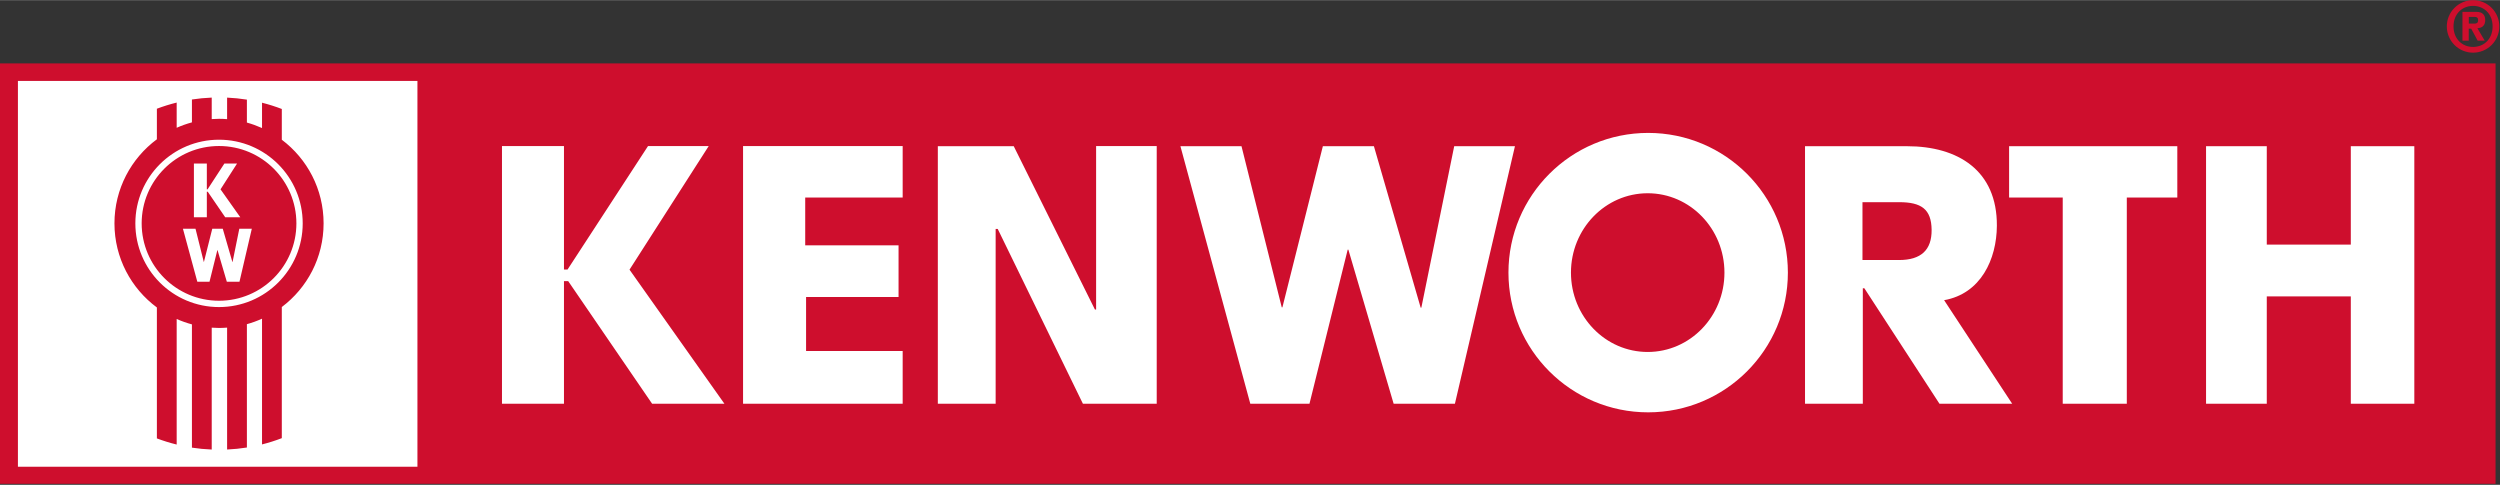 <svg xmlns="http://www.w3.org/2000/svg" width="1031" height="200" viewBox="0.0 0.0 1563.0 303.0" version="1.1">
    
    <rect x="0.0" y="0.0" width="1563.0" height="303.0" fill="#333333" stroke="none"/>
    
    <title>kenworth-1</title>
    <desc>Created with Sketch.</desc>
    <g id="logos-" stroke="none" stroke-width="1" fill="none" fill-rule="evenodd">
        <g id="Artboard" transform="translate(-1505, -1637)" fill-rule="nonzero">
            <g id="kenworth-1" transform="translate(1505, 1637)">
                <path d="M0,39.525 L1560.219,39.525 L1560.219,302.352 L0,302.352 L0,39.525 Z M1546.155,-1.06279833e-14 C1550.511,-0.006 1554.691,1.722 1557.771,4.803 C1560.852,7.883 1562.58,12.063 1562.574,16.419 C1562.577,20.774 1560.848,24.951 1557.768,28.029 C1554.688,31.108 1550.51,32.835 1546.155,32.829 C1541.802,32.834 1537.625,31.106 1534.547,28.028 C1531.469,24.949 1529.742,20.772 1529.748,16.419 C1529.741,12.064 1531.467,7.886 1534.545,4.805 C1537.623,1.725 1541.8,-0.004 1546.155,-1.06279833e-14 Z M1546.155,3.579 C1539.39,3.579 1533.942,8.517 1533.942,16.416 C1533.942,24.318 1539.39,29.244 1546.155,29.244 C1552.929,29.244 1558.377,24.318 1558.377,16.416 C1558.38,8.517 1552.932,3.579 1546.155,3.579 Z M1543.5,14.667 L1546.908,14.667 C1548.429,14.667 1549.305,14.283 1549.305,12.579 C1549.305,10.617 1548.207,10.482 1546.908,10.482 L1543.5,10.482 L1543.5,14.667 Z M1543.452,25.329 L1539.525,25.329 L1539.525,7.332 L1548.351,7.332 C1551.699,7.332 1553.76,8.91 1553.76,12.453 C1553.76,15.984 1551.702,17.379 1548.87,17.553 L1553.451,25.329 L1549.044,25.329 L1544.982,17.814 L1543.452,17.814 L1543.452,25.329 Z" id="Shape" fill="#CE0E2D" />
                <g id="Group" transform="translate(9, 48)" fill="#FFFFFF">
                    <path d="M396.141,43.215 L434.088,43.215 L384.573,120.492 L443.904,204.306 L398.691,204.306 L346.251,127.683 L343.596,127.683 L343.596,204.306 L304.839,204.306 L304.839,43.215 L343.596,43.215 L343.596,120.426 L345.819,120.426 L396.141,43.215 Z M494.421,75.414 L494.421,105.27 L552.777,105.27 L552.777,137.586 L494.958,137.586 L494.958,171.327 L555.348,171.327 L555.348,204.306 L455.559,204.306 L455.559,43.215 L555.348,43.215 L555.348,75.414 L494.421,75.414 Z M577.329,43.311 L624.792,43.311 L675.54,145.398 L676.29,145.398 L676.29,43.215 L714.18,43.215 L714.18,204.306 L668.034,204.306 L614.775,95.037 L613.476,95.037 L613.476,204.306 L577.329,204.306 L577.329,43.311 Z M792.342,144.024 L792.765,144.024 L818.049,43.311 L849.969,43.311 L879.198,144.234 L879.63,144.234 L900.168,43.311 L938.142,43.311 L900.612,204.306 L862.299,204.306 L834.006,108.012 L833.571,108.012 L809.685,204.306 L772.683,204.306 L729,43.311 L767.187,43.311 L792.342,144.024 Z M1155.42,114.468 L1178.304,114.468 C1192.017,114.468 1198.764,108.204 1198.65,95.616 C1198.524,82.614 1192.125,78.303 1178.412,78.303 L1155.42,78.303 L1155.42,114.468 Z M1249.011,204.306 L1203.549,204.306 L1156.605,132.138 L1155.633,132.138 L1155.633,204.306 L1119.495,204.306 L1119.495,43.311 L1183.281,43.311 C1215.213,43.311 1239.657,58.536 1239.444,93.048 C1239.318,114.036 1229.406,135.507 1206.462,139.578 L1249.011,204.306 Z M1320.678,204.306 L1280.616,204.306 L1280.616,75.414 L1247.085,75.414 L1247.085,43.311 L1352.253,43.311 L1352.253,75.414 L1320.678,75.414 L1320.678,204.306 Z M1460.724,104.826 L1460.724,43.311 L1500.432,43.311 L1500.432,204.306 L1460.724,204.306 L1460.724,137.19 L1408.188,137.19 L1408.188,204.306 L1370.223,204.306 L1370.223,43.311 L1408.188,43.311 L1408.188,104.826 L1460.724,104.826 Z M2.202,2.505 L251.979,2.505 L251.979,243.696 L2.202,243.696 L2.202,2.505 Z M1021.149,171.951 C994.644,171.951 973.164,149.739 973.164,122.34 C973.164,94.941 994.644,72.72 1021.149,72.72 C1047.642,72.72 1069.122,94.941 1069.122,122.34 C1069.122,149.739 1047.642,171.951 1021.149,171.951 Z M1021.437,34.995 C973.194,34.995 934.083,74.097 934.083,122.34 C934.083,170.574 973.194,209.694 1021.437,209.694 C1069.68,209.694 1108.782,170.574 1108.782,122.34 C1108.782,74.097 1069.68,34.995 1021.437,34.995 Z" id="Shape" />
                </g>
                <path d="M185.307,139.554 C185.307,166.269 163.653,187.923 136.938,187.923 C110.223,187.923 88.569,166.269 88.569,139.554 C88.569,112.839 110.223,91.185 136.938,91.185 C163.653,91.185 185.307,112.839 185.307,139.554 Z M136.938,191.88 C108.036,191.88 84.624,168.456 84.624,139.557 C84.624,110.667 108.039,87.243 136.938,87.243 C165.828,87.243 189.252,110.667 189.252,139.557 C189.252,168.456 165.828,191.88 136.938,191.88 Z M176.184,87.258 L176.184,68.031 C172.143,66.483 168.013,65.175 163.818,64.113 L163.818,79.953 C160.753,78.58 157.592,77.435 154.359,76.527 L154.359,62.187 C150.261,61.533 146.13,61.112 141.984,60.927 L141.984,74.391 C140.306,74.257 138.624,74.186 136.941,74.178 C135.402,74.178 133.881,74.256 132.369,74.352 L132.369,60.918 C128.225,61.082 124.094,61.477 119.994,62.103 L119.994,76.404 C116.732,77.283 113.543,78.416 110.457,79.791 L110.457,64.026 C106.259,65.062 102.127,66.347 98.082,67.875 L98.082,86.979 C81.999,98.892 71.559,118.005 71.559,139.554 C71.559,161.112 81.999,180.225 98.082,192.129 L98.082,273.99 C102.096,275.502 106.224,276.789 110.457,277.83 L110.457,199.329 C113.517,200.685 116.712,201.822 119.994,202.698 L119.994,279.765 C124.056,280.392 128.175,280.785 132.369,280.95 L132.369,204.756 C133.881,204.861 135.402,204.939 136.941,204.939 C138.633,204.939 140.31,204.852 141.984,204.726 L141.984,280.938 C146.13,280.758 150.262,280.337 154.359,279.678 L154.359,202.572 C157.597,201.681 160.76,200.536 163.818,199.146 L163.818,277.752 C168.015,276.696 172.144,275.387 176.184,273.834 L176.184,191.85 C192.054,179.916 202.311,160.938 202.311,139.554 C202.311,118.17 192.051,99.192 176.184,87.258 Z" id="Shape" fill="#CE0E2D" />
                <path d="M140.277,102.156 L148.197,102.156 L137.871,118.275 L150.246,135.753 L140.814,135.753 L129.882,119.778 L129.315,119.778 L129.315,135.753 L121.23,135.753 L121.23,102.156 L129.315,102.156 L129.315,118.257 L129.777,118.257 L140.277,102.156 Z M127.41,163.653 L127.494,163.653 L132.711,142.914 L139.275,142.914 L145.29,163.701 L145.395,163.701 L149.61,142.914 L157.434,142.914 L149.718,176.058 L141.816,176.058 L135.984,156.231 L135.897,156.231 L130.98,176.058 L123.366,176.058 L114.369,142.914 L122.232,142.914 L127.41,163.653 Z" id="Shape" fill="#FFFFFF" />
            </g>
        </g>
    </g>
</svg>